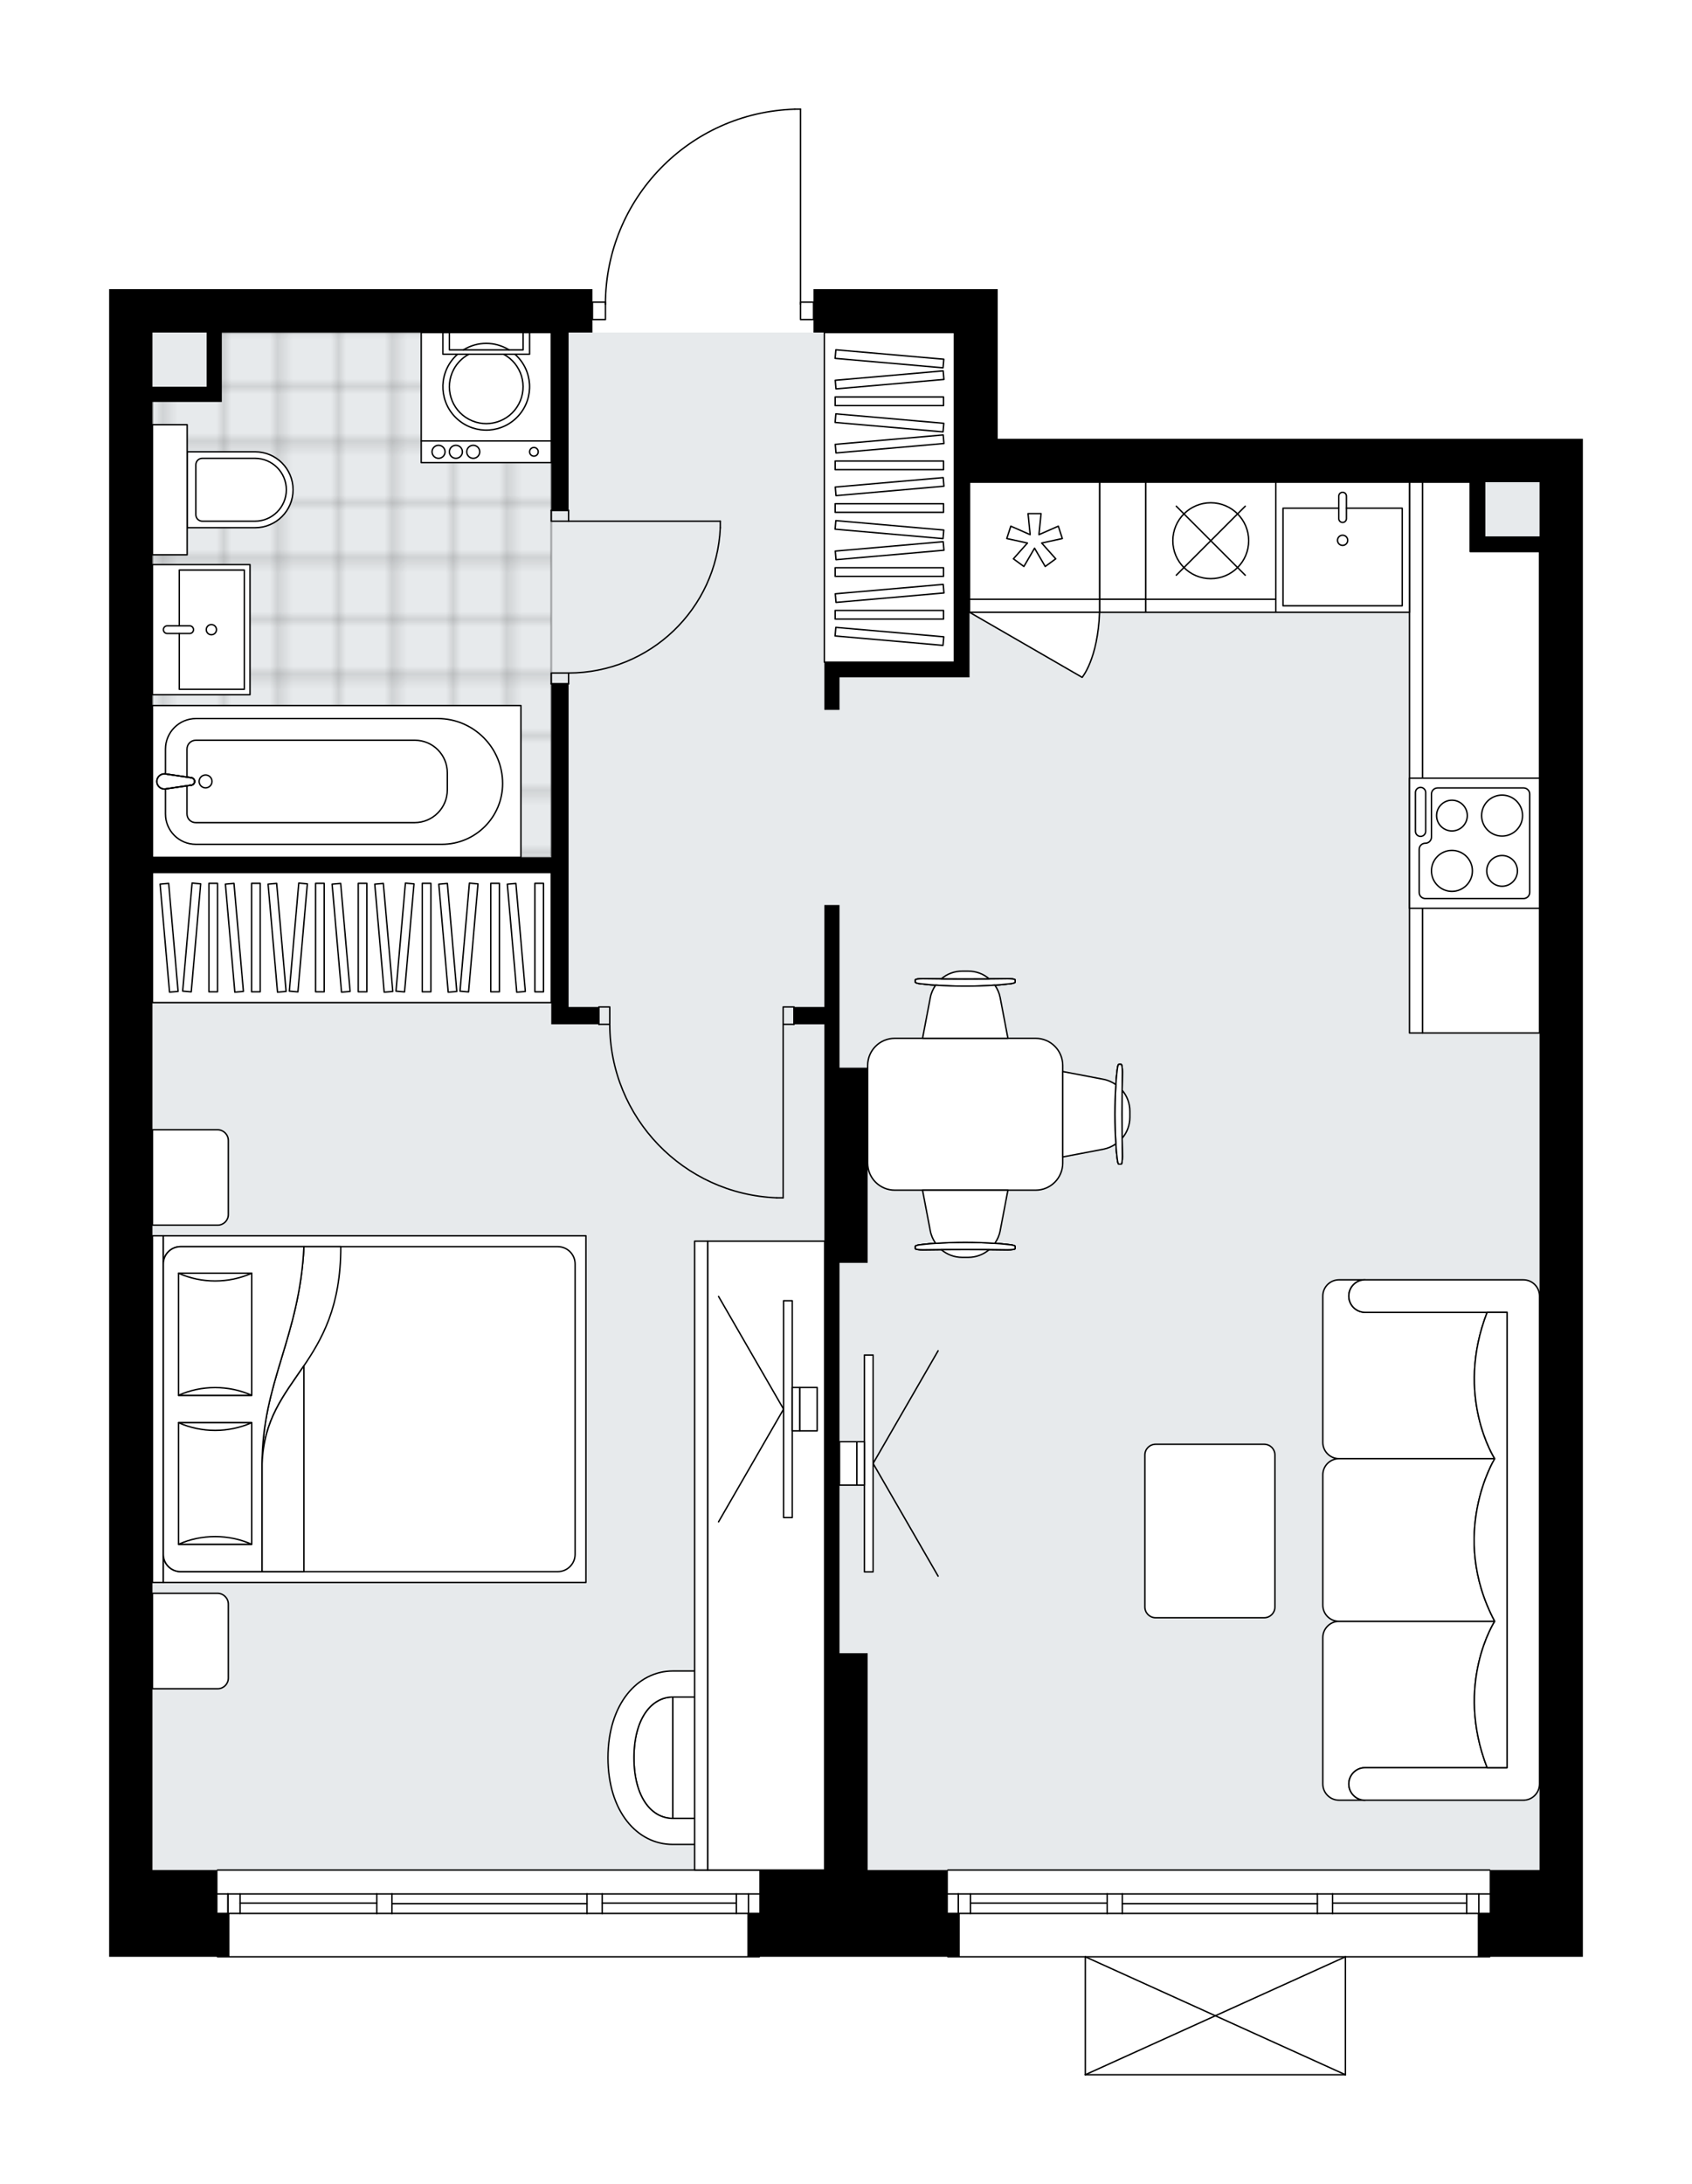 <svg xmlns="http://www.w3.org/2000/svg" xmlns:xlink="http://www.w3.org/1999/xlink" height="2000px" id="Layer_1" style="enable-background:new 0 0 1550.44 2000;" version="1.1" viewBox="0 0 1550.44 2000" width="1550.44px" x="0px" y="0px" xml:space="preserve">
<style type="text/css">
	.st0{fill:none;}
	.st1{opacity:0.25;fill:none;stroke:#000000;stroke-width:0.4;stroke-miterlimit:10;}
	.st2{fill:#FFFFFF;}
	.st3{fill:#E7EAEC;}
	
		.st4{fill:url(#SVGID_1_);stroke:#000000;stroke-width:2;stroke-linecap:round;stroke-linejoin:round;stroke-miterlimit:10;stroke-opacity:0.25;}
	.st5{fill:none;stroke:#000000;stroke-width:1.3;stroke-linecap:round;stroke-linejoin:round;stroke-miterlimit:10;}
	.st6{fill:#FFFFFF;stroke:#000000;stroke-width:1.3;stroke-linecap:round;stroke-linejoin:round;stroke-miterlimit:10;}
	.st7{fill:none;stroke:#000000;stroke-width:1.3;stroke-linecap:round;stroke-linejoin:round;}
	.st8{fill:none;stroke:#000000;stroke-width:1.3;stroke-linecap:round;stroke-linejoin:round;stroke-dasharray:10.023,10.023;}
	.st9{fill:none;stroke:#000000;stroke-width:1.3;stroke-linecap:round;stroke-linejoin:round;stroke-dasharray:9.926,9.926;}
	.st10{font-family:'Arial-BoldMT';}
	.st11{font-size:104.089px;}
	.st12{font-size:88.075px;}
	.st13{font-family:'ArialMT';}
	.st14{font-size:40px;}
</style>
<pattern height="14.57" id="New_Pattern_Swatch_2" patternUnits="userSpaceOnUse" style="overflow:visible;" viewBox="7.49 -22.06 14.57 14.57" width="14.57" x="181.89" y="2540.22">
	<g>
		<rect class="st0" height="14.57" width="14.57" x="7.49" y="-22.06" />
		<g>
			<rect class="st1" height="7.29" width="7.29" x="14.77" y="-7.49" />
		</g>
		<g>
			<rect class="st1" height="7.29" width="7.29" x="0.2" y="-7.49" />
		</g>
		<g>
			<rect class="st1" height="7.29" width="7.29" x="22.06" y="-14.77" />
		</g>
		<g>
			<rect class="st1" height="7.29" width="7.29" x="7.49" y="-14.77" />
			<rect class="st1" height="7.29" width="7.29" x="14.77" y="-22.06" />
		</g>
		<g>
			<rect class="st1" height="7.29" width="7.29" x="0.2" y="-22.06" />
		</g>
		<g>
			<rect class="st1" height="7.29" width="7.29" x="22.06" y="-29.35" />
		</g>
		<g>
			<rect class="st1" height="7.29" width="7.29" x="7.49" y="-29.35" />
		</g>
	</g>
</pattern>
<path class="st2" d="M198.65,1792H100v-79.44V264.81h39.72  h403.15v11.27h0h11.3c0.67-45.95,18.59-89.31,50.67-122.35c32.7-33.68,76.54-52.99,123.46-54.38c0.01,0,0.01,0,0.02,0h5.21  c0.36,0,0.65,0.29,0.65,0.65v176.08h11.27v-11.27h129.09h39.72v137.03h536.2v39.72v1271V1792h-84.74c0,0.36-0.29,0.65-0.65,0.65  h-131.58V1900c0,0,0,0.01,0,0.01c0,0.04-0.01,0.07-0.02,0.11c-0.01,0.05-0.01,0.1-0.03,0.15c0,0,0,0,0,0.01  c0,0.01-0.01,0.01-0.01,0.01c-0.05,0.09-0.12,0.17-0.2,0.23c-0.02,0.02-0.04,0.03-0.07,0.05c-0.09,0.05-0.19,0.09-0.31,0.09  c0,0,0,0-0.01,0c0,0,0,0,0,0H994.51c0,0,0,0,0,0c0,0,0,0-0.01,0c-0.11,0-0.21-0.04-0.31-0.09c-0.02-0.01-0.04-0.03-0.07-0.05  c-0.08-0.06-0.16-0.14-0.2-0.23c0-0.01-0.01-0.01-0.01-0.01c0,0,0,0,0-0.01c-0.02-0.05-0.02-0.1-0.03-0.15  c-0.01-0.04-0.02-0.07-0.02-0.11c0,0,0-0.01,0-0.01v-107.35h-125.3c-0.36,0-0.65-0.29-0.65-0.65H696.43c0,0.36-0.29,0.65-0.65,0.65  H199.3C198.94,1792.65,198.65,1792.36,198.65,1792z" id="background" />
<g id="floor">
	<polygon class="st3" points="139.72,1712.57 1410.72,1712.57 1410.72,441.56 874.52,441.56 874.52,304.53 139.72,304.53    139.72,441.56 139.72,441.56  " />
	<pattern id="SVGID_1_" patternTransform="matrix(7.006 0 0 7.109 47219.414 50595.453)" xlink:href="#New_Pattern_Swatch_2">
	</pattern>
	<polygon class="st4" points="194.07,358.88 139.72,358.88 139.72,785.13 505.13,785.13 505.13,304.53 194.07,304.53  " />
	<g id="LWPOLYLINE_00000154426036682212752230000000337646147446560683_">
		<rect class="st5" height="9.93" width="15.89" x="505.13" y="467.38" />
	</g>
	<g id="LWPOLYLINE_00000017513567223172864810000002561257102779961005_">
		<rect class="st5" height="9.93" width="15.89" x="505.13" y="616.33" />
	</g>
	<g id="LINE_00000029016180690561806070000000150693532640258205_">
		<line class="st5" x1="521.02" x2="505.13" y1="467.38" y2="467.38" />
	</g>
	<g id="LINE_00000100373874089254435440000001859599249722417544_">
		<line class="st5" x1="521.02" x2="505.13" y1="626.26" y2="626.26" />
	</g>
	<g id="LINE_00000062192142579883746920000014402100616599307656_">
		<line class="st5" x1="521.02" x2="660.04" y1="477.31" y2="477.31" />
	</g>
	<g id="ARC_00000018236537987778883570000014686923435877817237_">
		<path class="st5" d="M660.04,483.27c-3.31,74.39-64.55,133.01-139.02,133.06" />
	</g>
	<g id="LINE_00000088852740725583652290000008342836967748542870_">
		<line class="st5" x1="660.04" x2="660.04" y1="477.31" y2="483.27" />
	</g>
	<g id="LWPOLYLINE_00000098943483157920514950000005938031617905345441_">
		<rect class="st5" height="15.89" width="9.93" x="717.63" y="922.16" />
	</g>
	<g id="LWPOLYLINE_00000126291841921909360860000014194183945307103650_">
		<rect class="st5" height="15.89" width="9.93" x="548.82" y="922.16" />
	</g>
	<g id="LINE_00000020367206386955375350000008606792602083832762_">
		<line class="st5" x1="727.56" x2="727.56" y1="938.05" y2="922.16" />
	</g>
	<g id="LINE_00000046297261020215930700000018254622822435880121_">
		<line class="st5" x1="548.82" x2="548.82" y1="938.05" y2="922.16" />
	</g>
	<g id="LINE_00000032611384443118826120000005449049374410753408_">
		<line class="st5" x1="717.63" x2="717.63" y1="938.05" y2="1096.92" />
	</g>
	<g id="LINE_00000026165438164060666330000001567091183796108938_">
		<line class="st5" x1="711.67" x2="717.63" y1="1096.92" y2="1096.92" />
	</g>
	<g id="ARC_00000111895969333801458450000000507973568466868906_">
		<path class="st5" d="M711.67,1096.92c-85.36-3.31-152.87-73.45-152.92-158.88" />
	</g>
	<g id="LWPOLYLINE_00000114038248682515633650000016762633049059152002_">
		<rect class="st5" height="15.89" width="11.92" x="542.87" y="276.73" />
	</g>
	<g id="LWPOLYLINE_00000054973294842583119530000010446012192518556820_">
		<rect class="st5" height="15.89" width="11.92" x="733.52" y="276.73" />
	</g>
	<g id="LWPOLYLINE_00000064324680882063911030000011206305401621681287_">
		<path class="st5" d="M728.31,100c-96.65,2.86-173.52,82.04-173.53,178.73" />
	</g>
	<g id="LINE_00000172408733190717000690000006054374668582306964_">
		<line class="st5" x1="733.52" x2="733.52" y1="278.73" y2="100" />
	</g>
	<g id="LINE_00000103236110535109842180000015445938092075379350_">
		<line class="st5" x1="733.52" x2="728.31" y1="100" y2="100" />
	</g>
	<g id="LINE_00000039812753268629088140000001186669227061567125_">
		<line class="st5" x1="199.3" x2="695.78" y1="1712.57" y2="1712.57" />
	</g>
	<g id="LINE_00000083778495785290058910000008752659284138033833_">
		<line class="st5" x1="208.87" x2="208.87" y1="1734.41" y2="1752.29" />
	</g>
	<g id="LINE_00000110463058704537146380000007805290794498155664_">
		<line class="st5" x1="685.85" x2="685.85" y1="1734.41" y2="1752.29" />
	</g>
	<g id="LINE_00000135665667364462697980000007421310213938298509_">
		<line class="st5" x1="345.26" x2="219.99" y1="1742.85" y2="1742.85" />
	</g>
	<g id="LINE_00000150790425647342337890000001696141903748003750_">
		<line class="st5" x1="674.73" x2="551.8" y1="1742.85" y2="1742.85" />
	</g>
	<g id="LINE_00000121250416363133994670000000795276624044423596_">
		<line class="st5" x1="674.73" x2="674.73" y1="1752.29" y2="1734.41" />
	</g>
	<g id="LINE_00000139267090317806749770000007368163581719396515_">
		<line class="st5" x1="208.87" x2="208.87" y1="1734.41" y2="1752.29" />
	</g>
	<g id="LINE_00000148645971639629490050000014046850023627363479_">
		<line class="st5" x1="219.99" x2="219.99" y1="1752.29" y2="1734.41" />
	</g>
	<g id="LINE_00000074419808909412599470000000141261854990139795_">
		<line class="st5" x1="359.17" x2="359.17" y1="1734.41" y2="1752.29" />
	</g>
	<g id="LINE_00000180368768685974326700000012763297703816453534_">
		<line class="st5" x1="359.17" x2="345.26" y1="1752.29" y2="1752.29" />
	</g>
	<g id="LINE_00000091005864602870695610000003989028914111581835_">
		<line class="st5" x1="345.26" x2="345.26" y1="1752.29" y2="1734.41" />
	</g>
	<g id="LINE_00000044897841377392106200000010563394156803764358_">
		<line class="st5" x1="345.26" x2="359.17" y1="1734.41" y2="1734.41" />
	</g>
	<g id="LINE_00000015333485066473304090000000556523234403953288_">
		<line class="st5" x1="695.78" x2="199.3" y1="1792" y2="1792" />
	</g>
	<g id="LINE_00000076580358713879155980000007782272233603768241_">
		<line class="st5" x1="551.8" x2="551.8" y1="1734.41" y2="1752.29" />
	</g>
	<g id="LINE_00000181807745708298838890000003356087939105669540_">
		<line class="st5" x1="551.8" x2="537.9" y1="1752.29" y2="1752.29" />
	</g>
	<g id="LINE_00000076573217127437718130000017162813702924101042_">
		<line class="st5" x1="537.9" x2="537.9" y1="1752.29" y2="1734.41" />
	</g>
	<g id="LINE_00000043414809592458280020000000269244792565146508_">
		<line class="st5" x1="537.9" x2="551.8" y1="1734.41" y2="1734.41" />
	</g>
	<g id="LINE_00000128460294626613108350000004338583157552457130_">
		<line class="st5" x1="537.9" x2="359.17" y1="1743.35" y2="1743.35" />
	</g>
	<g id="LWPOLYLINE_00000053528372421894117090000000648809399908904854_">
		<line class="st5" x1="551.8" x2="695.78" y1="1734.41" y2="1734.41" />
	</g>
	<g id="LWPOLYLINE_00000133527883879111223030000016371796794568972198_">
		<line class="st5" x1="537.9" x2="359.17" y1="1734.41" y2="1734.41" />
	</g>
	<g id="LWPOLYLINE_00000160871107890515487210000018033448152634460306_">
		<line class="st5" x1="345.26" x2="199.3" y1="1734.41" y2="1734.41" />
	</g>
	<g id="LWPOLYLINE_00000058583531524349676820000006422969174144754617_">
		<line class="st5" x1="551.8" x2="695.78" y1="1752.29" y2="1752.29" />
	</g>
	<g id="LWPOLYLINE_00000004543800985286080400000000414383083905436590_">
		<line class="st5" x1="537.9" x2="359.17" y1="1752.29" y2="1752.29" />
	</g>
	<g id="LWPOLYLINE_00000149379450106355512690000013505286192938580885_">
		<line class="st5" x1="345.26" x2="199.3" y1="1752.29" y2="1752.29" />
	</g>
	<g id="LINE_00000126318552192867752040000016588585551727743677_">
		<line class="st5" x1="868.56" x2="1365.05" y1="1712.57" y2="1712.57" />
	</g>
	<g id="LINE_00000051381991605399020820000017065920177233872523_">
		<line class="st5" x1="878.14" x2="878.14" y1="1734.41" y2="1752.29" />
	</g>
	<g id="LINE_00000096767450594959933880000012883160940440656311_">
		<line class="st5" x1="1355.12" x2="1355.12" y1="1734.41" y2="1752.29" />
	</g>
	<g id="LINE_00000116236403910449777890000005105441894136209807_">
		<line class="st5" x1="1014.53" x2="889.26" y1="1742.85" y2="1742.85" />
	</g>
	<g id="LINE_00000031885562122648055330000006671731485209124508_">
		<line class="st5" x1="1343.99" x2="1221.07" y1="1742.85" y2="1742.85" />
	</g>
	<g id="LINE_00000106856526996219785000000008813997398924182918_">
		<line class="st5" x1="1343.99" x2="1343.99" y1="1752.29" y2="1734.41" />
	</g>
	<g id="LINE_00000124868438246486531720000011730993846681896068_">
		<line class="st5" x1="878.14" x2="878.14" y1="1734.41" y2="1752.29" />
	</g>
	<g id="LINE_00000016068130198516234660000012163165821179740032_">
		<line class="st5" x1="889.26" x2="889.26" y1="1752.29" y2="1734.41" />
	</g>
	<g id="LINE_00000028304268615223212220000014819730921043999414_">
		<line class="st5" x1="1028.43" x2="1028.43" y1="1734.41" y2="1752.29" />
	</g>
	<g id="LINE_00000130606974474822634680000003558390920443907236_">
		<line class="st5" x1="1028.43" x2="1014.53" y1="1752.29" y2="1752.29" />
	</g>
	<g id="LINE_00000060718561260159560500000015719682784234510768_">
		<line class="st5" x1="1014.53" x2="1014.53" y1="1752.29" y2="1734.41" />
	</g>
	<g id="LINE_00000015322245088028817310000017923859208166215584_">
		<line class="st5" x1="1014.53" x2="1028.43" y1="1734.41" y2="1734.41" />
	</g>
	<g id="LINE_00000160898264306786402260000013688181304062436024_">
		<line class="st5" x1="1365.05" x2="868.56" y1="1792" y2="1792" />
	</g>
	<g id="LINE_00000091698303866055895340000002346389477374184082_">
		<line class="st5" x1="1221.07" x2="1221.07" y1="1734.41" y2="1752.29" />
	</g>
	<g id="LINE_00000084503432324803946100000011821111845087782795_">
		<line class="st5" x1="1221.07" x2="1207.16" y1="1752.29" y2="1752.29" />
	</g>
	<g id="LINE_00000183218429837176933420000007321846387274379173_">
		<line class="st5" x1="1207.16" x2="1207.16" y1="1752.29" y2="1734.41" />
	</g>
	<g id="LINE_00000132780947400936092370000006460015841618821525_">
		<line class="st5" x1="1207.16" x2="1221.07" y1="1734.41" y2="1734.41" />
	</g>
	<g id="LINE_00000134248926358103187990000009471510014762173102_">
		<line class="st5" x1="1207.16" x2="1028.43" y1="1743.35" y2="1743.35" />
	</g>
	<g id="LWPOLYLINE_00000106847496713740245810000012433499894210314915_">
		<line class="st5" x1="1221.07" x2="1365.05" y1="1734.41" y2="1734.41" />
	</g>
	<g id="LWPOLYLINE_00000139990143502944916650000009797730021009752204_">
		<line class="st5" x1="1207.16" x2="1028.43" y1="1734.41" y2="1734.41" />
	</g>
	<g id="LWPOLYLINE_00000021816286980740674510000006098136098604924842_">
		<line class="st5" x1="1014.53" x2="868.56" y1="1734.41" y2="1734.41" />
	</g>
	<g id="LWPOLYLINE_00000015354231465503966150000008843727953839547298_">
		<line class="st5" x1="1221.07" x2="1365.05" y1="1752.29" y2="1752.29" />
	</g>
	<g id="LWPOLYLINE_00000135666124857818871760000006190012792032204939_">
		<line class="st5" x1="1207.16" x2="1028.43" y1="1752.29" y2="1752.29" />
	</g>
	<g id="LWPOLYLINE_00000129200986461995299090000010452975588793130138_">
		<line class="st5" x1="1014.53" x2="868.56" y1="1752.29" y2="1752.29" />
	</g>
	<g id="LINE_00000072980794406251254780000017818144603148072637_">
		<line class="st5" x1="1232.82" x2="994.51" y1="1900" y2="1900" />
	</g>
	<g id="LINE_00000036225171518657366050000012463524996875820949_">
		<line class="st5" x1="994.51" x2="994.51" y1="1900" y2="1792" />
	</g>
	<g id="LINE_00000165951449083858339750000002271447050588507054_">
		<line class="st5" x1="1232.82" x2="1232.82" y1="1792" y2="1900" />
	</g>
	<g id="LWPOLYLINE_00000010271897812710475910000005837851619090382212_">
		<line class="st5" x1="994.51" x2="1232.82" y1="1792" y2="1900" />
	</g>
	<g id="LWPOLYLINE_00000069363877159133842130000007940150898903048610_">
		<line class="st5" x1="1232.82" x2="994.51" y1="1792" y2="1900" />
	</g>
	<polygon points="868.56,1712.57 795.08,1712.57 795.08,1513.97 769.26,1513.97 769.26,1156.5 795.08,1156.5 795.08,977.77    769.26,977.77 769.26,828.82 755.36,828.82 755.36,922.16 727.56,922.16 727.56,938.05 755.36,938.05 755.36,977.77 755.36,1156.5    755.36,1513.97 755.36,1712.57 695.78,1712.57 695.78,1752.29 684.86,1752.29 684.86,1792 695.78,1792 868.56,1792 879.48,1792    879.48,1752.29 868.56,1752.29  " />
	<path d="M521.02,799.03v-13.9V626.26h-15.89v158.88H139.72V368.08h63.55v-13.9v-49.65h301.86v162.85h15.89V304.53h21.85v-39.72   H139.72H100v1447.75V1792h99.3h10.92v-39.72H199.3v-39.72h-59.58V799.03h365.41v139.02h15.89h27.8v-15.89h-27.8V799.03z    M139.72,304.53h49.65v49.65h-49.65V304.53z" />
	<path d="M914.24,264.81h-39.72H745.43v39.72h129.09v97.31v39.72V606.4H755.36v13.9v29.79h13.9V620.3h105.26h13.9V441.56h458.75   v49.65v13.9h63.55v1207.45h-45.68v39.72h-10.92V1792h10.92h85.4v-79.44v-1271v-39.72h-536.2V264.81z M1410.72,441.56v49.65h-49.65   v-49.65H1410.72z" />
</g>
<g id="mebel">
	<g>
		<path class="st6" d="M209.23,1536.77v-67.71c0-5.48-4.45-9.93-9.93-9.93h-59.58v87.38h59.77    C204.87,1546.51,209.23,1542.15,209.23,1536.77z" />
		<path class="st6" d="M209.23,1112.23v-67.71c0-5.48-4.45-9.93-9.93-9.93h-59.58v87.38h59.77    C204.87,1121.97,209.23,1117.61,209.23,1112.23z" />
		<g>
			
				<rect class="st6" height="9.93" transform="matrix(6.123234e-17 -1 1 6.123234e-17 -1145.78 1435.148)" width="317.48" x="-14.06" y="1285.5" />
			
				<rect class="st6" height="387.26" transform="matrix(6.123234e-17 -1 1 6.123234e-17 -947.186 1633.742)" width="317.48" x="184.54" y="1096.83" />
			<path class="st6" d="M149.65,1423.39v-265.85c0-8.77,7.11-15.89,15.89-15.89h345.55c8.77,0,15.89,7.11,15.89,15.89v265.85     c0,8.77-7.11,15.89-15.89,15.89H165.54C156.76,1439.27,149.65,1432.16,149.65,1423.39z" />
			<path class="st6" d="M278.5,1141.65c-4.07,83.04-38.28,124.19-38.31,198.96c2.71-80,72.22-88.54,72.08-198.96L278.5,1141.65z" />
			<g>
				<path class="st6" d="M278.5,1141.65c-4.07,83.04-38.28,124.19-38.31,198.96l0,98.66h-74.65c-8.77,0-15.89-7.11-15.89-15.89      v-265.85c0-8.77,7.11-15.89,15.89-15.89L278.5,1141.65L278.5,1141.65z" />
			</g>
			
				<rect class="st6" height="67.06" transform="matrix(6.123234e-17 -1 1 6.123234e-17 -1161.434 1555.657)" width="111.41" x="141.41" y="1325.02" />
			<path class="st6" d="M230.64,1302.84c-21.06,9.44-45.99,9.44-67.06,0H230.64z" />
			<path class="st6" d="M163.58,1414.25c21.06-9.44,45.99-9.44,67.06,0H163.58z" />
			
				<rect class="st6" height="67.06" transform="matrix(6.123234e-17 -1 1 6.123234e-17 -1024.784 1419.008)" width="111.84" x="141.19" y="1188.37" />
			<path class="st6" d="M230.64,1165.98c-21.06,9.47-45.99,9.47-67.06,0H230.64z" />
			<path class="st6" d="M163.58,1277.82c21.06-9.47,45.99-9.47,67.06,0L163.58,1277.82z" />
			<g>
				<path class="st6" d="M240.19,1340.61v98.66h38.31v-188.52C260.42,1277.47,241.57,1299.7,240.19,1340.61z" />
			</g>
		</g>
	</g>
	<g>
		<path class="st6" d="M1250.85,1201.78L1250.85,1201.78c-8.23,0-14.89-6.67-14.89-14.89v0c0-8.23,6.67-14.89,14.89-14.89l0,0    h-23.78c-8.26,0-14.95,6.69-14.95,14.95v133.92c0,8.23,6.73,14.97,14.97,14.97l142.59,0c0,0-36.92-56.9-6.94-134.05H1250.85z" />
		<path class="st6" d="M1250.85,1618.83L1250.85,1618.83c-8.23,0-14.89,6.67-14.89,14.89l0,0c0,8.23,6.67,14.89,14.89,14.89l0,0    h-23.78c-8.26,0-14.95-6.69-14.95-14.95v-133.92c0-8.23,6.73-14.97,14.97-14.97l142.59,0c0,0-36.92,56.9-6.94,134.05H1250.85z" />
		<path class="st6" d="M1395.83,1648.62h-144.97c-8.23,0-14.89-6.67-14.89-14.89l0,0c0-8.23,6.67-14.89,14.89-14.89h130.08v-417.05    h-130.08c-8.23,0-14.89-6.67-14.89-14.89l0,0c0-8.23,6.67-14.89,14.89-14.89h144.97c8.23,0,14.89,6.67,14.89,14.89v446.84    C1410.72,1641.92,1404.02,1648.62,1395.83,1648.62z" />
		<path class="st6" d="M1369.68,1484.78h-142.73c-8.19,0-14.82-6.64-14.82-14.82v-119.3c0-8.19,6.64-14.82,14.82-14.82h142.73    C1369.68,1335.83,1327.25,1404.86,1369.68,1484.78z" />
		<g>
			<path class="st6" d="M1362.74,1201.78c-29.98,77.15,6.94,134.05,6.94,134.05v0c0,0-42.43,69.02,0,148.95v0     c0,0-36.92,56.9-6.94,134.05h18.2v-417.05L1362.74,1201.78z" />
		</g>
	</g>
	<g>
		<path class="st6" d="M819.9,950.87h129.09c13.71,0,24.82,11.11,24.82,24.82v89.42c0,13.71-11.11,24.82-24.82,24.82H819.9    c-13.71,0-24.82-11.11-24.82-24.82v-89.42C795.08,961.98,806.19,950.87,819.9,950.87z" />
		<g>
			<g id="LINE_00000047760304036000884420000000381637279713928887_">
				<path class="st6" d="M843.18,1139.96c24.04-3.02,58.54-3.02,82.58,0c2.78,0.35,4.39,0.87,4.39,1.42v0.14v1.96      c0,0.59-3.11,1.07-6.95,1.07c-25.75-0.41-51.7-0.41-77.45,0c-3.84,0-6.95-0.48-6.95-1.07v-1.96v-0.14      C838.8,1140.83,840.41,1140.31,843.18,1139.96z" />
			</g>
			<g id="LINE_00000049907206054938708990000010254002102661157017_">
				<path class="st6" d="M843.18,1139.96c24.04-3.02,58.54-3.02,82.58,0c2.78,0.35,4.39,0.87,4.39,1.42v0.14v1.96      c0,0.59-3.11,1.07-6.95,1.07c-25.75-0.41-51.7-0.41-77.45,0c-3.84,0-6.95-0.48-6.95-1.07v-1.96v-0.14      C838.8,1140.83,840.41,1140.31,843.18,1139.96z" />
			</g>
			<g id="LINE_00000142871500181553531930000012606405176273344409_">
				<path class="st6" d="M843.18,1139.96c24.04-3.02,58.54-3.02,82.58,0c2.78,0.35,4.39,0.87,4.39,1.42v0.14v1.96      c0,0.59-3.11,1.07-6.95,1.07c-25.75-0.41-51.7-0.41-77.45,0c-3.84,0-6.95-0.48-6.95-1.07v-1.96v-0.14      C838.8,1140.83,840.41,1140.31,843.18,1139.96z" />
			</g>
			<path class="st6" d="M862.52,1144.42c5.23,4.42,11.95,7.06,19.21,7.06h5.47c7.26,0,13.98-2.64,19.21-7.06     C891.79,1144.29,877.16,1144.29,862.52,1144.42z" />
			<path class="st6" d="M845.35,1089.94l7.12,37.33c0.81,4.22,2.56,8.02,4.89,11.37c17.23-1.22,36.98-1.22,54.21,0     c2.33-3.35,4.09-7.15,4.89-11.37l7.12-37.33H845.35z" />
		</g>
		<g>
			<g id="LINE_00000108990934509084783320000013968572828025220759_">
				<path class="st6" d="M1023.84,1061.69c-3.02-24.04-3.02-58.54,0-82.58c0.35-2.78,0.87-4.39,1.42-4.39h0.14h1.96      c0.59,0,1.07,3.11,1.07,6.95c-0.41,25.75-0.41,51.7,0,77.45c0,3.84-0.48,6.95-1.07,6.95h-1.96h-0.14      C1024.71,1066.08,1024.19,1064.47,1023.84,1061.69z" />
			</g>
			<g id="LINE_00000181773148812543260740000016179228108948664749_">
				<path class="st6" d="M1023.84,1061.69c-3.02-24.04-3.02-58.54,0-82.58c0.35-2.78,0.87-4.39,1.42-4.39h0.14h1.96      c0.59,0,1.07,3.11,1.07,6.95c-0.41,25.75-0.41,51.7,0,77.45c0,3.84-0.48,6.95-1.07,6.95h-1.96h-0.14      C1024.71,1066.08,1024.19,1064.47,1023.84,1061.69z" />
			</g>
			<g id="LINE_00000101810554778661268850000002110417526957194650_">
				<path class="st6" d="M1023.84,1061.69c-3.02-24.04-3.02-58.54,0-82.58c0.35-2.78,0.87-4.39,1.42-4.39h0.14h1.96      c0.59,0,1.07,3.11,1.07,6.95c-0.41,25.75-0.41,51.7,0,77.45c0,3.84-0.48,6.95-1.07,6.95h-1.96h-0.14      C1024.71,1066.08,1024.19,1064.47,1023.84,1061.69z" />
			</g>
			<path class="st6" d="M1028.3,1042.35c4.42-5.23,7.06-11.95,7.06-19.21v-5.47c0-7.26-2.64-13.99-7.06-19.21     C1028.17,1013.09,1028.17,1027.72,1028.3,1042.35z" />
			<path class="st6" d="M973.82,1059.52l37.33-7.12c4.22-0.81,8.02-2.56,11.37-4.89c-1.22-17.23-1.22-36.98,0-54.21     c-3.35-2.33-7.15-4.09-11.37-4.89l-37.33-7.12V1059.52z" />
		</g>
		<g>
			<g id="LINE_00000008112191764445737580000014326752694966516156_">
				<path class="st6" d="M925.77,900.85c-24.04,3.02-58.54,3.02-82.58,0c-2.78-0.35-4.39-0.87-4.39-1.42v-0.14v-1.96      c0-0.59,3.11-1.07,6.95-1.07c25.75,0.41,51.7,0.41,77.45,0c3.84,0,6.95,0.48,6.95,1.07v1.96v0.14      C930.15,899.98,928.54,900.5,925.77,900.85z" />
			</g>
			<g id="LINE_00000023244866899693470130000011353433605068538538_">
				<path class="st6" d="M925.77,900.85c-24.04,3.02-58.54,3.02-82.58,0c-2.78-0.35-4.39-0.87-4.39-1.42v-0.14v-1.96      c0-0.59,3.11-1.07,6.95-1.07c25.75,0.41,51.7,0.41,77.45,0c3.84,0,6.95,0.48,6.95,1.07v1.96v0.14      C930.15,899.98,928.54,900.5,925.77,900.85z" />
			</g>
			<g id="LINE_00000150084807972522869110000007895294357990857646_">
				<path class="st6" d="M925.77,900.85c-24.04,3.02-58.54,3.02-82.58,0c-2.78-0.35-4.39-0.87-4.39-1.42v-0.14v-1.96      c0-0.59,3.11-1.07,6.95-1.07c25.75,0.41,51.7,0.41,77.45,0c3.84,0,6.95,0.48,6.95,1.07v1.96v0.14      C930.15,899.98,928.54,900.5,925.77,900.85z" />
			</g>
			<path class="st6" d="M906.42,896.39c-5.23-4.42-11.95-7.06-19.21-7.06h-5.47c-7.26,0-13.98,2.64-19.21,7.06     C877.16,896.52,891.79,896.52,906.42,896.39z" />
			<path class="st6" d="M923.6,950.87l-7.12-37.33c-0.81-4.22-2.56-8.02-4.89-11.37c-17.23,1.22-36.98,1.22-54.21,0     c-2.33,3.35-4.09,7.15-4.89,11.37l-7.12,37.33H923.6z" />
		</g>
	</g>
	<g>
		<g>
			<g id="LINE_00000121990579440156344830000015039815965908510134_">
				<line class="st6" x1="800.05" x2="859.62" y1="1340.2" y2="1237.01" />
			</g>
			<g id="LINE_00000000930981299819167130000013808441399658387591_">
				<line class="st6" x1="800.05" x2="859.62" y1="1340.2" y2="1443.4" />
			</g>
		</g>
		
			<rect class="st6" height="198.59" transform="matrix(-1 -1.224647e-16 1.224647e-16 -1 1592.147 2680.405)" width="7.94" x="792.1" y="1240.91" />
		<rect class="st6" height="39.72" width="6.95" x="785.15" y="1320.34" />
		
			<rect class="st6" height="39.72" transform="matrix(-1 -1.224647e-16 1.224647e-16 -1 1554.414 2680.405)" width="15.89" x="769.26" y="1320.34" />
	</g>
	<g>
		
			<rect class="st6" height="301.86" transform="matrix(-1 -1.435111e-10 1.435111e-10 -1 1629.88 910.93)" width="119.16" x="755.36" y="304.53" />
		<g>
			
				<rect class="st6" height="7.89" transform="matrix(-1 -1.346422e-10 1.346422e-10 -1 1629.88 1125.983)" width="99.3" x="765.29" y="559.05" />
			
				<rect class="st6" height="7.89" transform="matrix(-1 -1.347519e-10 1.347519e-10 -1 1629.88 1047.782)" width="99.3" x="765.29" y="519.95" />
			
				<rect class="st6" height="7.89" transform="matrix(-1 -1.347430e-10 1.347430e-10 -1 1629.88 930.48)" width="99.3" x="765.29" y="461.29" />
			
				<rect class="st6" height="7.89" transform="matrix(-1 -1.347519e-10 1.347519e-10 -1 1629.88 852.279)" width="99.3" x="765.29" y="422.19" />
			
				<rect class="st6" height="7.89" transform="matrix(-1 -1.346515e-10 1.346515e-10 -1 1629.88 734.977)" width="99.3" x="765.29" y="363.54" />
			
				<rect class="st6" height="7.89" transform="matrix(-0.996 -0.087 0.087 -0.996 1576.007 1233.893)" width="99.3" x="765.29" y="578.6" />
			
				<rect class="st6" height="7.89" transform="matrix(-0.996 -0.087 0.087 -0.996 1584.526 1038.762)" width="99.3" x="765.29" y="480.84" />
			
				<rect class="st6" height="7.89" transform="matrix(-0.996 -0.087 0.087 -0.996 1593.046 843.631)" width="99.3" x="765.29" y="383.09" />
			
				<rect class="st6" height="7.89" transform="matrix(-0.996 0.087 -0.087 -0.996 1674.143 1013.788)" width="99.3" x="765.29" y="539.5" />
			
				<rect class="st6" height="7.89" transform="matrix(-0.996 0.087 -0.087 -0.996 1670.735 935.735)" width="99.3" x="765.29" y="500.4" />
			
				<rect class="st6" height="7.89" transform="matrix(-0.996 0.087 -0.087 -0.996 1665.623 818.657)" width="99.3" x="765.29" y="441.74" />
			
				<rect class="st6" height="7.89" transform="matrix(-0.996 0.087 -0.087 -0.996 1662.215 740.604)" width="99.3" x="765.29" y="402.64" />
			
				<rect class="st6" height="7.89" transform="matrix(-0.996 -0.087 0.087 -0.996 1598.158 726.553)" width="99.3" x="765.29" y="324.44" />
			
				<rect class="st6" height="7.89" transform="matrix(-0.996 0.087 -0.087 -0.996 1657.103 623.526)" width="99.3" x="765.29" y="343.99" />
		</g>
	</g>
	<g>
		<polygon class="st6" points="1303.48,441.56 1303.48,945.99 1410.72,945.99 1410.72,505.11 1347.17,505.11 1347.17,441.56   " />
		
			<rect class="st6" height="11.92" transform="matrix(-1.060503e-11 1 -1 -1.060503e-11 1991.3 -603.744)" width="504.43" x="1045.31" y="687.82" />
	</g>
	<g>
		<rect class="st6" height="107.24" width="42.31" x="1007.58" y="441.56" />
		<rect class="st6" height="11.92" width="42.31" x="1007.58" y="548.8" />
	</g>
	<g>
		<path class="st6" d="M1049.1,1332.44v139.24c0,5.42,4.4,9.82,9.82,9.82h99.52c5.42,0,9.82-4.4,9.82-9.82v-139.24    c0-5.42-4.4-9.82-9.82-9.82h-99.52C1053.5,1322.62,1049.1,1327.02,1049.1,1332.44z" />
	</g>
	<g>
		
			<rect class="st6" height="365.41" transform="matrix(1.437555e-10 -1 1 1.437555e-10 -536.185 1181.037)" width="119.16" x="262.85" y="675.9" />
		<g>
			
				<rect class="st6" height="7.89" transform="matrix(1.347616e-10 -1 1 1.347616e-10 -663.236 1053.987)" width="99.3" x="145.73" y="854.67" />
			
				<rect class="st6" height="7.89" transform="matrix(1.346976e-10 -1 1 1.346976e-10 -624.135 1093.088)" width="99.3" x="184.83" y="854.67" />
			
				<rect class="st6" height="7.89" transform="matrix(1.344685e-10 -1 1 1.344685e-10 -565.484 1151.738)" width="99.3" x="243.48" y="854.67" />
			
				<rect class="st6" height="7.89" transform="matrix(1.346790e-10 -1 1 1.346790e-10 -526.384 1190.839)" width="99.3" x="282.58" y="854.67" />
			
				<rect class="st6" height="7.89" transform="matrix(1.347518e-10 -1 1 1.347518e-10 -467.733 1249.49)" width="99.3" x="341.23" y="854.67" />
			
				<rect class="st6" height="7.89" transform="matrix(0.087 -0.996 0.996 0.087 -694.843 958.935)" width="99.3" x="126.18" y="854.67" />
			
				<rect class="st6" height="7.89" transform="matrix(0.087 -0.996 0.996 0.087 -605.611 1056.314)" width="99.3" x="223.93" y="854.67" />
			
				<rect class="st6" height="7.89" transform="matrix(0.087 -0.996 0.996 0.087 -516.379 1153.694)" width="99.3" x="321.68" y="854.67" />
			
				<rect class="st6" height="7.89" transform="matrix(-0.087 -0.996 0.996 -0.087 -621.686 1147.552)" width="99.3" x="165.28" y="854.67" />
			
				<rect class="st6" height="7.89" transform="matrix(-0.087 -0.996 0.996 -0.087 -579.178 1186.504)" width="99.3" x="204.38" y="854.67" />
			
				<rect class="st6" height="7.89" transform="matrix(-0.087 -0.996 0.996 -0.087 -515.415 1244.932)" width="99.3" x="263.03" y="854.67" />
			
				<rect class="st6" height="7.89" transform="matrix(-0.087 -0.996 0.996 -0.087 -472.907 1283.883)" width="99.3" x="302.13" y="854.67" />
			
				<rect class="st6" height="7.89" transform="matrix(0.087 -0.996 0.996 0.087 -462.84 1212.121)" width="99.3" x="380.33" y="854.67" />
			
				<rect class="st6" height="7.89" transform="matrix(-0.087 -0.996 0.996 -0.087 -409.144 1342.311)" width="99.3" x="360.78" y="854.67" />
			
				<rect class="st6" height="7.89" transform="matrix(-0.087 -0.996 0.996 -0.087 -686.746 1087.936)" width="99.3" x="105.43" y="854.67" />
			
				<rect class="st6" height="7.89" transform="matrix(1.347882e-10 -1 1 1.347882e-10 -404.947 1312.276)" width="99.3" x="404.02" y="854.67" />
			
				<rect class="st6" height="7.89" transform="matrix(1.347882e-10 -1 1 1.347882e-10 -364.529 1352.693)" width="99.3" x="444.43" y="854.67" />
			
				<rect class="st6" height="7.89" transform="matrix(-0.087 -0.996 0.996 -0.087 -340.886 1404.858)" width="99.3" x="423.57" y="854.67" />
		</g>
	</g>
	<g>
		<g>
			<g>
				<path class="st6" d="M715.89,1650.42v-81.47c0-8.2-6.65-14.85-14.85-14.85h-84.55v111.17h84.55      C709.24,1665.27,715.89,1658.62,715.89,1650.42z" />
				<path class="st6" d="M616.49,1554.11c-19.29,0-35.59,19.41-35.59,55.61s16.1,55.56,35.59,55.56V1554.11z" />
				<path class="st6" d="M616.49,1689.1c-32.52,0-59.37-30.04-59.37-79.39s27.2-79.44,59.37-79.44H701v23.83h-84.5      c-19.29,0-35.59,19.41-35.59,55.61s16.1,55.56,35.59,55.56H701v23.83H616.49z" />
			</g>
		</g>
		<g>
			
				<rect class="st6" height="107.24" transform="matrix(3.659023e-10 -1 1 3.659023e-10 -722.564 2126.647)" width="575.92" x="414.08" y="1370.99" />
			
				<rect class="st6" height="11.92" transform="matrix(2.359631e-10 -1 1 2.359631e-10 -782.143 2067.069)" width="575.92" x="354.5" y="1418.65" />
		</g>
		<g>
			<g>
				<g id="LINE_00000032607899710887030300000000450732593694287799_">
					<line class="st6" x1="718.02" x2="658.45" y1="1290.46" y2="1393.66" />
				</g>
				<g id="LINE_00000119092834250534912960000009203203204248675762_">
					<line class="st6" x1="718.02" x2="658.45" y1="1290.46" y2="1187.27" />
				</g>
			</g>
			<rect class="st6" height="198.59" width="7.94" x="718.02" y="1191.17" />
			
				<rect class="st6" height="39.72" transform="matrix(-1 -2.719013e-10 2.719013e-10 -1 1458.885 2580.928)" width="6.95" x="725.97" y="1270.6" />
			<rect class="st6" height="39.72" width="15.89" x="732.92" y="1270.6" />
		</g>
	</g>
	<g id="LWPOLYLINE_00000134216294082510985390000003519290280392965026_">
		<rect class="st6" height="119.16" width="119.16" x="385.98" y="304.53" />
	</g>
	<g id="LWPOLYLINE_00000160901868097957748220000002431039057324816798_">
		<rect class="st6" height="119.16" width="89.37" x="139.72" y="517.03" />
	</g>
	<g id="LWPOLYLINE_00000031887258088538493900000017859041043171463041_">
		<rect class="st6" height="119.16" width="119.16" x="1291.57" y="712.64" />
	</g>
	<g id="LWPOLYLINE_00000163756135461908612540000007450402690363852726_">
		<rect class="st6" height="139.02" width="337.61" x="139.72" y="646.12" />
	</g>
	<g id="SPLINE_00000031181109934923163660000006375551727410105262_">
		<path class="st6" d="M268.54,448.51L268.54,448.51c0,19.19-15.56,34.75-34.75,34.75l-62.29,0l0-69.51l62.29,0    C252.99,413.76,268.55,429.32,268.54,448.51z" />
	</g>
	<g id="LWPOLYLINE_00000090988428377794799870000005283680265011803295_">
		<rect class="st6" height="119.16" width="31.78" x="139.72" y="388.93" />
	</g>
	<g id="LWPOLYLINE_00000111169037881418161690000016540829408463834036_">
		<rect class="st6" height="119.16" width="119.16" x="888.42" y="441.56" />
	</g>
	<g id="SPLINE_00000150789284202091041940000010738779888275233170_">
		<path class="st6" d="M888.42,560.72l103.19,59.58c0,0,14.38-16.77,15.96-59.58L888.42,560.72z" />
	</g>
	<g>
		<g id="LWPOLYLINE_00000050626605477672680690000006216471359330701737_">
			<rect class="st6" height="119.16" width="122.52" x="1169.04" y="441.56" />
		</g>
		<g id="LWPOLYLINE_00000024002191857450020430000003977003296013198526_">
			<polyline class="st5" points="1233.8,465.41 1284.9,465.41 1284.9,554.77 1175.67,554.77 1175.67,465.41 1226.77,465.41    " />
		</g>
		<g id="SPLINE_00000070806747950246365890000001225340678568817290_">
			<path class="st5" d="M1230.28,478.45L1230.28,478.45c-1.94,0-3.51-1.57-3.51-3.51v-20.59c0-1.94,1.57-3.51,3.51-3.51l0,0     c1.94,0,3.51,1.57,3.51,3.51v20.59C1233.8,476.88,1232.22,478.45,1230.28,478.45z" />
		</g>
		<g id="CIRCLE_00000016759597063225750850000005172196570474235056_">
			<circle class="st5" cx="1230.28" cy="494.81" r="4.67" />
		</g>
	</g>
	<g>
		<g id="LWPOLYLINE_00000026864603590196335930000015112554877286904977_">
			<rect class="st6" height="119.16" width="119.16" x="1049.89" y="441.56" />
		</g>
		<g id="LINE_00000116195017914455906280000003254868964323911319_">
			<line class="st5" x1="1049.88" x2="1169.04" y1="548.8" y2="548.8" />
		</g>
		<g id="LINE_00000011008360943587303480000015182866870639784123_">
			<line class="st5" x1="1077.87" x2="1141.06" y1="463.59" y2="526.78" />
		</g>
		<g id="LINE_00000052815472195158922750000000661613700897533073_">
			<line class="st5" x1="1141.06" x2="1077.87" y1="463.59" y2="526.78" />
		</g>
		<g id="CIRCLE_00000034052838563830438970000013621697539048252334_">
			<circle class="st5" cx="1109.46" cy="495.18" r="34.75" />
		</g>
	</g>
	<g id="CIRCLE_00000183225780307200858470000006063539071360799655_">
		<circle class="st5" cx="489.25" cy="413.76" r="3.97" />
	</g>
	<g id="CIRCLE_00000006665991191077434680000008482954924549653654_">
		<circle class="st5" cx="433.64" cy="413.76" r="5.96" />
	</g>
	<g id="CIRCLE_00000040574914891800855270000006708648578449873572_">
		<circle class="st5" cx="417.75" cy="413.76" r="5.96" />
	</g>
	<g id="CIRCLE_00000144337421135070462080000007158923214386581939_">
		<circle class="st5" cx="401.86" cy="413.76" r="5.96" />
	</g>
	<g id="LWPOLYLINE_00000134241142333469515460000005640989937163359895_">
		<line class="st5" x1="505.13" x2="385.98" y1="403.83" y2="403.83" />
	</g>
	<g id="ARC_00000168798523596296702880000006708275545551354032_">
		<path class="st5" d="M471.83,324.39c16.45,14.51,18.03,39.61,3.52,56.06c-14.51,16.45-39.61,18.03-56.06,3.52    c-16.45-14.51-18.03-39.61-3.52-56.06c1.1-1.24,2.27-2.42,3.52-3.52" />
	</g>
	<g id="ARC_00000101067472092277677280000006557349734137620099_">
		<path class="st5" d="M424.63,320.42c12.82-7.94,29.03-7.94,41.85,0" />
	</g>
	<g id="ARC_00000072278092531052964450000001041335896861628061_">
		<path class="st5" d="M461.44,324.39c16.45,8.77,22.68,29.22,13.9,45.68c-8.77,16.45-29.22,22.68-45.68,13.9    c-16.45-8.77-22.68-29.22-13.9-45.68c3.15-5.91,7.99-10.75,13.9-13.9" />
	</g>
	<g id="LWPOLYLINE_00000124847386093941239020000017720246351864612012_">
		<polygon class="st5" points="411.79,324.39 405.84,324.39 405.84,320.42 405.84,304.53 411.79,304.53 411.79,320.42     479.32,320.42 479.32,304.53 485.27,304.53 485.27,320.42 485.27,324.39 479.32,324.39   " />
	</g>
	<g id="LWPOLYLINE_00000153679918709287197830000007686144923209498782_">
		<polyline class="st5" points="164.28,573.12 164.28,522.02 223.86,522.02 223.86,631.24 164.28,631.24 164.28,580.14   " />
	</g>
	<g id="SPLINE_00000116223650240530110610000018412283968189608838_">
		<path class="st5" d="M177.33,576.63L177.33,576.63c0,1.94-1.57,3.51-3.51,3.51h-20.59c-1.94,0-3.51-1.57-3.51-3.51v0    c0-1.94,1.57-3.51,3.51-3.51h20.59C175.75,573.12,177.33,574.69,177.33,576.63z" />
	</g>
	<g id="CIRCLE_00000012440999887322991160000012674836610206813842_">
		<circle class="st5" cx="193.69" cy="576.63" r="4.67" />
	</g>
	<g id="SPLINE_00000157300223605193093050000006438480707039450797_">
		<path class="st5" d="M1396.1,721.58h-78.78c-3.11,0-5.63,2.52-5.63,5.63v39.39c0,3.11-2.52,5.63-5.63,5.63l0,0    c-3.11,0-5.63,2.52-5.63,5.63v39.39c0,3.11,2.52,5.63,5.63,5.63h90.03c3.11,0,5.63-2.52,5.63-5.63v-90.03    C1401.73,724.1,1399.21,721.58,1396.1,721.58z" />
	</g>
	<g id="SPLINE_00000142887820365618710290000013957963215311804093_">
		<path class="st5" d="M1297.01,761.27v-35.5c0-2.59,2.1-4.69,4.69-4.69h0c2.59,0,4.69,2.1,4.69,4.69v35.5    c0,2.59-2.1,4.69-4.69,4.69h0C1299.1,765.96,1297.01,763.86,1297.01,761.27z" />
	</g>
	<g id="CIRCLE_00000043456319260817114430000014879663232679265198_">
		<circle class="st5" cx="1376.41" cy="746.9" r="18.76" />
	</g>
	<g id="CIRCLE_00000157266540801408985700000004526912155975235765_">
		<circle class="st5" cx="1330.46" cy="797.54" r="18.76" />
	</g>
	<g id="CIRCLE_00000101781414505660462990000001125027099291433122_">
		<circle class="st5" cx="1330.46" cy="746.9" r="14.07" />
	</g>
	<g id="CIRCLE_00000067943369534204862040000007924233339031708600_">
		<circle class="st5" cx="1376.41" cy="797.54" r="14.07" />
	</g>
	<g id="SPLINE_00000039110703628849483030000005901721199818271413_">
		<path class="st5" d="M151.62,722.48c-0.66,0.1-1.34,0.1-2,0c-3.79-0.55-6.41-4.07-5.86-7.86c0.55-3.79,4.07-6.41,7.86-5.86    l24.25,3.54c1.12,0.33,2,1.21,2.33,2.33c0.55,1.83-0.5,3.76-2.33,4.31L151.62,722.48z" />
	</g>
	<g id="SPLINE_00000029761586623318658820000007844542465390911378_">
		<path class="st5" d="M151.63,686.04v22.73l24.24,3.54c1.12,0.33,2,1.21,2.33,2.33c0.55,1.83-0.5,3.76-2.33,4.31l-24.24,3.54v22.93    c0,15.36,12.45,27.8,27.8,27.8c0,0,111.27,0,197.53,0c17.14,0,27.96,0,27.96,0c30.73,0,55.65-24.91,55.65-55.65    c0-32.88-26.66-59.54-59.54-59.54c0,0-8.89,0-23.3,0c-85.78,0-198.1,0-198.1,0C164.17,658.03,151.63,670.57,151.63,686.04z" />
	</g>
	<g id="SPLINE_00000135680744399689599120000011781759598158313661_">
		<path class="st5" d="M171.35,685.97v25.67l4.52,0.66c1.12,0.33,2,1.21,2.33,2.33c0.55,1.83-0.5,3.76-2.33,4.31l-4.52,0.66v25.81    c0,4.39,3.56,7.94,7.94,7.94h200.63c16.55,0,29.97-13.42,29.97-29.97v-15.7c0-16.45-13.34-29.79-29.79-29.79H179.44    C174.97,677.89,171.35,681.51,171.35,685.97z" />
	</g>
	<g id="SPLINE_00000130629778905731875050000002562912743911682743_">
		<path class="st5" d="M151.62,722.48c-0.66,0.1-1.34,0.1-2,0c-3.79-0.55-6.41-4.07-5.86-7.86c0.55-3.79,4.07-6.41,7.86-5.86    l24.25,3.54c1.12,0.33,2,1.21,2.33,2.33c0.55,1.83-0.5,3.76-2.33,4.31L151.62,722.48z" />
	</g>
	<g id="CIRCLE_00000018931398808914702400000000224019353756319403_">
		<circle class="st5" cx="188.37" cy="715.62" r="5.9" />
	</g>
	<g id="SPLINE_00000095310887002719711320000005766304363860366733_">
		<path class="st5" d="M262.38,448.51L262.38,448.51c0,15.9-12.89,28.8-28.8,28.8H185.4c-3.29,0-5.96-2.67-5.96-5.96v-45.68    c0-3.29,2.67-5.96,5.96-5.96h48.19C249.49,419.72,262.38,432.61,262.38,448.51z" />
	</g>
	<g id="LWPOLYLINE_00000067930380691974506950000000624085977599962002_">
		<polygon class="st5" points="943.97,489.64 942.04,470.36 953.96,470.36 952.03,489.64 969.77,481.85 973.45,493.18 954.52,497.3     967.41,511.76 957.77,518.77 948,502.04 938.23,518.77 928.59,511.76 941.48,497.3 922.55,493.18 926.23,481.85   " />
	</g>
	<g id="LINE_00000099645673775385062300000000824043204925993137_">
		<line class="st5" x1="888.42" x2="1007.58" y1="548.8" y2="548.8" />
	</g>
</g>
</svg>